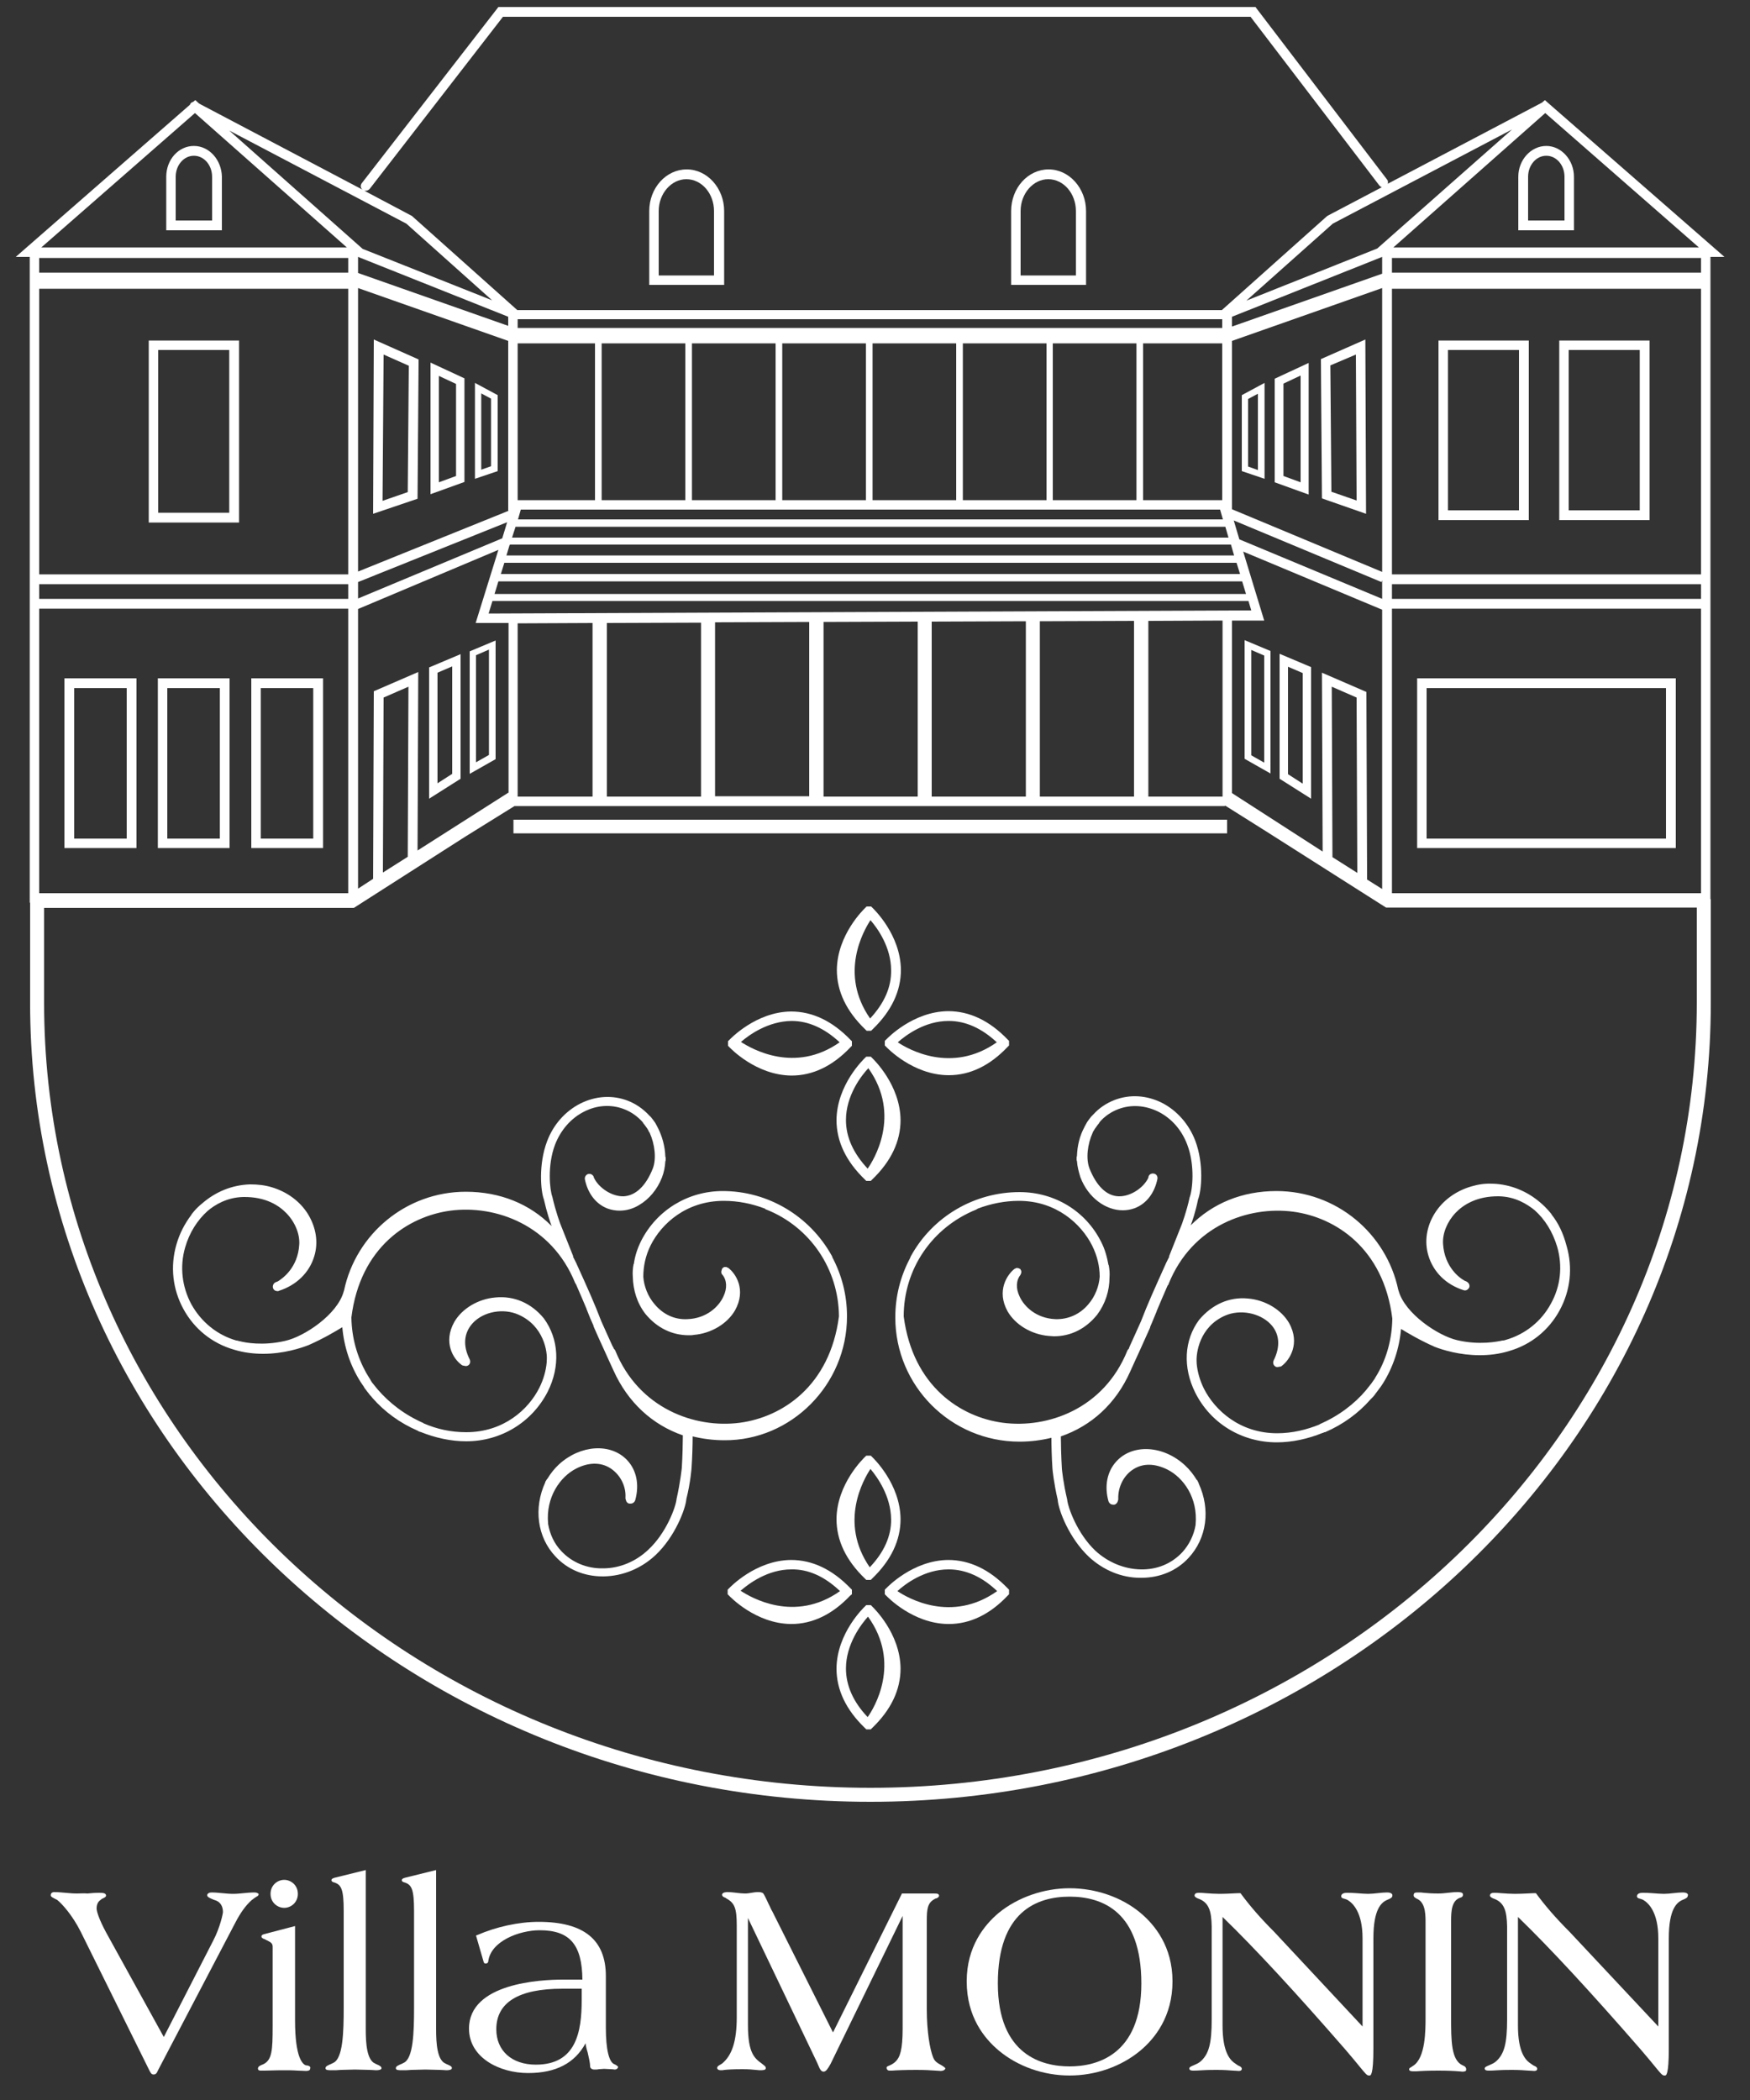 <svg xmlns="http://www.w3.org/2000/svg" xmlns:xlink="http://www.w3.org/1999/xlink" id="Calque_1" x="0px" y="0px" viewBox="0 0 500 600" style="enable-background:new 0 0 500 600;" xml:space="preserve"><rect x="0" y="0" width="500" height="600" fill="#333333" stroke="none"/><style type="text/css">	.st0{fill:#FFFFFF;}</style><g>	<path class="st0" d="M68.3,149.3v-52H42.5v52H68.3z M45.2,100h20.3v46.5H45.2V100z"></path>	<path class="st0" d="M18.4,242.3H39v-48.5H18.4V242.3z M21.2,196.6h15v43h-15V196.6z"></path>	<path class="st0" d="M45.1,242.3h20.5v-48.5H45.1V242.3z M47.8,196.6h15v43h-15V196.6z"></path>	<path class="st0" d="M71.8,242.3h20.5v-48.5H71.8V242.3z M74.5,196.6h15v43h-15V196.6z"></path>	<path class="st0" d="M206.9,60.3c0-6.5-4.8-11.9-10.7-11.9s-10.7,5.3-10.7,11.9v21.1h21.4V60.3z M204.1,78.7h-15.9V60.3  c0-5,3.6-9.1,7.9-9.1c4.4,0,7.9,4.1,7.9,9.1V78.7z"></path>	<path class="st0" d="M310.3,60.3c0-6.5-4.8-11.9-10.7-11.9c-5.9,0-10.7,5.3-10.7,11.9v21.1h21.4V60.3z M307.5,78.7h-15.9V60.3  c0-5,3.6-9.1,7.9-9.1c4.4,0,7.9,4.1,7.9,9.1V78.7z"></path>	<path class="st0" d="M55.4,41.7c-4.4,0-7.9,3.9-7.9,8.8v15.3h15.9V50.5C63.3,45.7,59.8,41.7,55.4,41.7z M60.6,63H50.2V50.5  c0-3.3,2.3-6,5.2-6c2.9,0,5.2,2.7,5.2,6V63z"></path>	<path class="st0" d="M488.7,73.4h4l-50.4-44c0,0,0,0,0,0l-0.9-0.8l-0.8,0.7l-44.1,23.2c0.1-0.4,0.1-0.9-0.2-1.2L358.7,2H142.4  l-39,50.3c-0.5,0.6-0.4,1.5,0.2,1.9L56.9,29.6l-1.1-1l-0.6,0.5c-0.4,0.1-0.7,0.3-0.9,0.7c0,0,0,0.1,0,0.1L4.5,73.4h4v184.5h0.1  v28.6c0,125.9,107.7,228.3,240.1,228.3c132.4,0,240.1-102.4,240.1-228.3v-29.6h-0.1V73.4z M139.6,175.3l1.1-3.6h216l0.8,2.7  L139.6,175.3z M145.2,226.5L119.3,243l0.2-51l-12.7,5.5l-0.2,53.6l-4.3,2.8V174l40.1-16.9l-6.5,20.9l9.4,0V226.5z M11.2,166.9h88.3  v4.2H11.2V166.9z M99.5,82.5v81.6H11.2V82.5H99.5z M11.2,173.9h88.3v81.3H11.2V173.9z M109.4,249.3l0.2-50l7.1-3.1l-0.2,48.6  L109.4,249.3z M102.3,82.3l42.9,15.1v48.5h0.2l-43.1,17.4V82.3z M144.1,160.8h209.2l1,3.2H143.1L144.1,160.8z M142.4,166.1h212.5  l1.1,3.6H141.3L142.4,166.1z M147.3,150.5h202.8l0.9,3.1H146.3L147.3,150.5z M394.9,163.4L352,145.5V97.4l42.9-15.1V163.4z   M349.2,142.9h-22.6V98.1h22.6V142.9z M147.9,98.1H170v44.8h-22.1V98.1z M171.9,98.1h23.9v44.8h-23.9V98.1z M197.7,98.1h23.9v44.8  h-23.9V98.1z M223.5,98.1h23.9v44.8h-23.9V98.1z M249.3,98.1h23.9v44.8h-23.9V98.1z M275.1,98.1h23.9v44.8h-23.9V98.1z M300.8,98.1  h23.9v44.8h-23.9V98.1z M148.8,145.6h199.8l0.8,2.8H148L148.8,145.6z M352.5,148.7l42.2,17.6l0.2-0.5v5.3l-40.8-17L352.5,148.7z   M397.7,255.2v-81.3H486v81.3H397.7z M486,171.1h-88.3v-4.2H486V171.1z M145.8,155.6h205.9l0.9,3.1H144.7l0.9-3L145.8,155.6  L145.8,155.6z M352,177.3l9.2,0l-6-19.7l39.7,16.6v79.8l-4.3-2.7l-0.2-53.6l-12.7-5.5l0.2,51.1L352,226.6V177.3z M380.5,196.2  l7.1,3.1l0.2,50.1l-7.1-4.5L380.5,196.2z M486,164.1h-88.3V82.5H486V164.1z M486,77.9h-88.3v-4.2H486V77.9z M349.2,91.2v2.5H147.9  v-2.5H349.2z M102.3,166.3L102.3,166.3l42.6-17.1l-1.4,4.6L102.3,171V166.3z M99.5,77.9H11.2v-4.2h88.3V77.9z M147.9,178.1  l21.4-0.1v49.6h-21.4V178.1z M173.4,178l26.9-0.1v49.7h-26.9V178z M204.3,177.8l26.9-0.1v49.8h-26.9V177.8z M235.3,177.7l26.9-0.1  v50h-26.9V177.7z M266.2,177.6l26.9-0.1v50.1h-26.9V177.6z M297.1,177.5l26.9-0.1v50.2h-26.9V177.5z M328.1,177.4l21.2-0.1v50.3  h-21.2V177.4z M394.9,78.2L352,93.3v-2.8l42.9-17.1h0V78.2z M398.1,70.7l43.4-38.4l43.9,38.4H398.1z M393.5,71l-37.4,14.9l24.7-22  L432,37L393.5,71z M104.5,54.5c0.4,0,0.8-0.2,1.1-0.5l38.1-49.2h213.6l36.8,48.2c0.2,0.2,0.4,0.4,0.7,0.5l-15.4,8.1  c-0.1,0.1-0.2,0.1-0.3,0.2l0,0l-30,26.8H147.8l-30-26.8l0,0c-0.1-0.1-0.2-0.2-0.3-0.2l-13.4-7.1C104.2,54.5,104.4,54.5,104.5,54.5z   M116.1,63.9l24.5,21.9l-37-14.7L65.5,37.3L116.1,63.9z M55.7,32.3l43.4,38.4H11.8L55.7,32.3z M102.3,73.4l42.9,17.1v2.6L102.3,78  L102.3,73.4L102.3,73.4z M248.7,510.8c-130.2,0-236.1-100.6-236.1-224.3v-27.1h88.4l0,0l0.1,0h0v0L133,239l14-8.7h202.7  c0.2,0,0.3,0,0.4-0.1l11.6,7.3l34.3,21.8v0h0l0.1,0l0,0h88.7v27.1C484.8,410.2,378.9,510.8,248.7,510.8z"></path>	<path class="st0" d="M436.8,148.6V97.3H411v51.3H436.8z M413.7,100H434v45.8h-20.3V100z"></path>	<path class="st0" d="M471.3,97.3h-25.8v51.3h25.8V97.3z M468.5,145.8h-20.3V100h20.3V145.8z"></path>	<path class="st0" d="M404.9,242.3h73.9v-48.5h-73.9V242.3z M407.6,196.6H476v43h-68.4V196.6z"></path>	<path class="st0" d="M433.8,50.5v15.3h15.9V50.5c0-4.8-3.6-8.8-7.9-8.8C437.4,41.7,433.8,45.7,433.8,50.5z M436.6,50.5  c0-3.3,2.3-6,5.2-6c2.9,0,5.2,2.7,5.2,6V63h-10.4V50.5z"></path>	<path class="st0" d="M106.6,146.8l12.7-4.3l0.3-39.8L106.8,97L106.6,146.8z M109.6,101.3l7.2,3.2l-0.3,36.1l-7.2,2.5L109.6,101.3z"></path>	<path class="st0" d="M123,141.2l9.7-3.5v-29.6l-9.7-4.5V141.2z M125.4,107.4l4.9,2.3V136l-4.9,1.8V107.4z"></path>	<path class="st0" d="M122.6,228.2l9-5.7v-35.6l-9,3.8V228.2z M125,192.2l4.2-1.8v30.7l-4.2,2.7V192.2z"></path>	<path class="st0" d="M134.2,221.1l7.4-4.2v-33.9l-7.4,3.1V221.1z M136,187.2l3.7-1.6v30.1l-3.7,2.1V187.2z"></path>	<path class="st0" d="M365.6,222.5l9,5.7v-37.6l-9-3.8V222.5z M368,190.5l4.2,1.8v31.6l-4.2-2.7V190.5z"></path>	<path class="st0" d="M355.6,216.8l7.4,4.2v-35l-7.4-3.1V216.8z M357.5,185.7l3.7,1.6v30.6l-3.7-2.1V185.7z"></path>	<path class="st0" d="M135.7,136.8l6.5-2.2v-21.7l-6.5-3.5V136.8z M137.5,112.4l2.8,1.5v19.3l-2.8,1V112.4z"></path>	<path class="st0" d="M390.3,146.8L390.1,97l-12.7,5.6l0.3,39.8L390.3,146.8z M387.4,101.3l0.2,41.7l-7.2-2.5l-0.3-36.1L387.4,101.3  z"></path>	<path class="st0" d="M373.9,103.7l-9.7,4.5v29.6l9.7,3.5V103.7z M371.6,137.8l-4.9-1.8v-26.4l4.9-2.3V137.8z"></path>	<path class="st0" d="M361.3,136.8v-27.4l-6.5,3.5v21.7L361.3,136.8z M356.6,114l2.8-1.5v21.8l-2.8-1V114z"></path>	<polygon class="st0" points="350.6,236.9 350.6,235.3 350.6,234.2 146.7,234.2 146.7,235.3 146.7,236.9 146.7,238.1 350.6,238.1    "></polygon>	<path class="st0" d="M72.7,540.7c-1,0-2.1,0.1-3.1,0.2c-1,0.1-2,0.2-3,0.2c-1,0-2-0.1-3.1-0.2c-1-0.1-2.1-0.2-3.1-0.2  c-0.6,0-1.2,0.3-1.2,0.8c0,0.5,0.7,0.8,1.9,1.3l0.6,0.2c1.3,0.5,2,1.7,2,3.3c0,0.4-0.8,4.4-2.8,8.2L46.8,582l-16.5-29.9  c-2.1-3.9-2.7-6.1-2.7-6.8c0-1.5,0.6-2.1,1.3-2.6c0.2-0.2,0.5-0.3,0.7-0.4c0.4-0.2,0.7-0.4,0.7-0.7c0-0.8-1.1-0.8-2.1-0.8  c-1.1,0-2.2,0.1-3.2,0.2C24,540.9,23,541,22,541c-1.1,0-2.2-0.1-3.3-0.2c-1.1-0.1-2.1-0.2-3.2-0.2c-0.6,0-1,0.3-1,0.9  c0,0.4,0.4,0.6,1,0.9c0.2,0.1,0.5,0.3,0.8,0.4c1.4,1.1,4.4,4.4,6.8,9.2l19.6,39.6c0.3,0.5,0.5,1.1,1.1,1.1h0.2  c0.6,0,0.9-0.6,1.1-1.1l22.1-42.2c1.5-2.9,3-5,4.7-6.5c0.6-0.5,1.1-0.8,1.4-1c0.4-0.2,0.6-0.4,0.6-0.7  C73.9,541,73.4,540.7,72.7,540.7z"></path>	<path class="st0" d="M85.1,541.1c0-2.5-2-4-3.9-4s-3.9,1.5-3.9,4c0,2.5,2,4,3.9,4S85.1,543.6,85.1,541.1z"></path>	<path class="st0" d="M87.6,590.1l-0.2,0c-0.9-0.3-3.1-2.1-3.1-12.8v-27l-8.8,2.3c-0.3,0.1-0.8,0.2-0.8,0.7c0,0.4,0.4,0.5,0.7,0.7  l0.1,0c0.3,0.1,0.5,0.3,0.8,0.4c1,0.5,1.6,0.8,1.6,1.8V579c0,6.9-0.2,9.6-2.7,10.8c-0.8,0.3-1.5,0.6-1.5,1.2c0,0.6,0.5,0.6,0.9,0.6  c0.3,0,0.6,0,1.1,0c1.1,0,2.6-0.1,5.3-0.1c1.3,0,2.7,0,4,0.1c1,0,1.9,0.1,2.4,0.1c0.5,0,1.2-0.1,1.2-0.6  C88.9,590.4,88.2,590.2,87.6,590.1z"></path>	<path class="st0" d="M107.4,589.7l-0.2-0.1c-2.4-1-2.7-5.8-2.7-9.8v-45.5l-8.9,2.2c-0.8,0.2-0.9,0.5-0.9,0.7c0,0.4,0.5,0.6,1,0.7  c1.8,0.7,2.5,1.9,2.5,8.1v27.6c0,7-0.2,14.6-3,15.8c-0.2,0.1-0.4,0.2-0.6,0.3c-1,0.4-1.6,0.7-1.6,1.2c0,0.6,0.7,0.6,2,0.6  c0.6,0,1.4,0,2.4-0.1c1.3,0,2.8-0.1,4-0.1c1.4,0,2.9,0.1,4.2,0.1c0.8,0,1.5,0.1,1.8,0.1c0.7,0,1.6-0.1,1.6-0.6  C109,590.4,108.3,590.1,107.4,589.7z"></path>	<path class="st0" d="M127.5,589.7l-0.2-0.1c-2.4-1-2.7-5.8-2.7-9.8v-45.5l-8.9,2.2c-0.8,0.2-0.9,0.5-0.9,0.7c0,0.4,0.5,0.6,1,0.7  c1.8,0.7,2.5,1.9,2.5,8.1v27.6c0,7-0.2,14.6-3,15.8c-0.2,0.1-0.4,0.2-0.6,0.3c-1,0.4-1.6,0.7-1.6,1.2c0,0.6,0.7,0.6,2,0.6  c0.6,0,1.4,0,2.4-0.1c1.3,0,2.8-0.1,4-0.1c1.4,0,2.9,0.1,4.2,0.1c0.8,0,1.5,0.1,1.8,0.1c0.7,0,1.6-0.1,1.6-0.6  C129.2,590.4,128.4,590.1,127.5,589.7z"></path>	<path class="st0" d="M175.6,589.8c-1.6-0.5-2.5-4.3-2.5-10.4v-14.8c0-10.4-6.3-15.5-19.2-15.5c-5.7,0-12.1,1.4-17.6,3.8L136,553  l2.2,7.6c0.1,0.4,0.4,0.4,0.6,0.4c0.6,0,0.7-0.5,0.7-0.6c0.7-5.8,8.9-8.9,14.7-8.9c8.6,0,12.1,4.1,12.2,14.1h-5.6  c-6.3,0-26.8,1-26.8,14c0,8.3,8.7,12.7,16.9,12.7c7.9,0,13.3-2.8,16.4-8.5c0.1,0.8,0.3,1.7,0.6,2.6c0.3,1.4,0.7,2.9,0.7,4  c0,0.4,0.4,0.9,1.2,0.9c0.4,0,0.9,0,1.3-0.1c0.5,0,1-0.1,1.5-0.1c0.5,0,1.5,0.1,2.1,0.1c0.4,0,0.8,0.1,0.9,0.1c0.6,0,1-0.4,1-0.8  C176.4,590.3,176.1,590,175.6,589.8z M166.2,568.3v3.1c0,9.2-1.6,18.5-13.1,18.5c-6.9,0-11.3-4-11.3-10.1c0-7.7,6.4-11.6,18.9-11.6  H166.2z"></path>	<path class="st0" d="M268.7,589.9c-0.7-0.4-1.6-0.8-2.1-2.1c-0.9-2.2-1.8-7.3-1.8-13.7v-25.3c0-3.4,0.2-5.1,2.2-6.2  c0.2-0.1,0.3-0.2,0.5-0.2c0.3-0.1,0.7-0.3,0.8-0.7c0-0.7-0.6-0.7-1.6-0.7h-9l-19.7,39.7l-17.4-34.7c-0.2-0.2-0.5-1.1-1-2  c-1-2.2-1.4-2.9-1.6-3.1c-0.5-0.3-1-0.3-1.5-0.3c-0.6,0-1.2,0.1-1.8,0.2c-0.6,0.1-1.2,0.2-1.8,0.2c-0.8,0-1.7-0.1-2.5-0.2  c-0.8-0.1-1.7-0.2-2.6-0.2c-0.1,0-1.4,0-1.5,0.7c0,0.5,0.4,0.7,0.9,0.9c0.1,0,0.2,0.1,0.3,0.2c2.4,1.3,3,2.8,3,7.8v26.1  c0,6.8-1.3,10.9-4.2,13.3c-0.2,0.1-0.3,0.2-0.5,0.3c-0.6,0.3-0.9,0.6-0.9,0.9c0,0.3,0.2,0.7,1.1,0.7c0.2,0,0.6,0,1-0.1  c0.9-0.1,2.5-0.2,5.1-0.2c1.8,0,3,0.1,3.8,0.2c0.4,0,0.8,0.1,1.1,0.1c0.9,0,1.8,0,1.8-0.6c0-0.5-0.4-0.7-1-1.2  c-2.2-1.6-4.1-3-4.1-11.1v-30.6l19.8,41.4c0.1,0.2,0.2,0.5,0.3,0.7c0.4,1,0.8,1.8,1.5,1.8c0.7,0,1.2-0.8,2-2.2l20.6-42.3v32.1  c0,6.3-0.8,8.3-2,9.5c-0.6,0.6-1.4,1-1.9,1.2c-0.5,0.2-0.7,0.3-0.7,0.6c0,0.4,0.3,0.8,0.8,0.8c0.1,0,0.4,0,0.8,0  c1.2-0.1,3.8-0.2,6.9-0.2c2.4,0,4.2,0.1,5.5,0.2c0.6,0,1.1,0.1,1.5,0.1c0.6,0,1.3-0.3,1.3-0.8C269.6,590.4,269.2,590.2,268.7,589.9  z"></path>	<path class="st0" d="M325.8,546.5c-5.4-4.5-12.8-7-20.2-7s-14.8,2.6-20.2,7c-4.2,3.5-9.2,9.7-9.2,19.6c0,10.1,5,16.3,9.2,19.8  c5.4,4.5,12.7,7.1,20.2,7.1c7.5,0,14.8-2.6,20.2-7.1c4.2-3.5,9.2-9.8,9.2-19.8C335,556.2,330,550,325.8,546.5z M305.6,590.4  c-7.7,0-20.5-3.1-20.5-23.7c0-20.5,11.1-24.8,20.5-24.8s20.5,4.3,20.5,24.8C326.1,587.3,313.2,590.4,305.6,590.4z"></path>	<path class="st0" d="M396.3,540.7c-0.8,0-1.8,0.1-2.7,0.2c-0.9,0.1-1.9,0.2-2.7,0.2c-0.8,0-2.1-0.1-3.4-0.2  c-1.1-0.1-2.1-0.1-2.7-0.1c-1.2,0-1.6,0.5-1.6,1c0,0.4,0.4,0.6,0.9,0.7c0.3,0.1,0.7,0.2,1,0.4c1.3,0.8,4.2,3.3,4.2,10.9V579  L364,551.9c-4-4-7-7.5-9.5-10.9l-0.1-0.1l-0.2,0c-1,0-3.5,0.2-5.8,0.2c-1.1,0-2.7-0.1-4-0.2c-0.8-0.1-1.5-0.1-1.8-0.1  c-0.4,0-1.3,0-1.3,0.8c0,0.4,0.7,0.7,0.9,0.8c3.3,1.1,3.9,3.7,4,8V577c0,6.8-0.8,9.9-3.2,12c-0.6,0.5-1.3,0.8-2,1.1  c-0.7,0.3-1.2,0.5-1.2,0.9c0,0.6,0.8,0.6,1.1,0.6c0.4,0,1.4,0,2.6-0.1c1.6-0.1,3.3-0.1,4.2-0.1c1.8,0,3.4,0.1,4.6,0.2  c0.7,0,1.3,0.1,1.6,0.1c0.7,0,0.9-0.3,0.9-0.6c0-0.4-0.3-0.6-0.7-0.8c-0.3-0.1-0.6-0.3-1-0.6c-1.6-1-3.8-3.2-3.8-11v-31  c9.3,9,21.1,21.8,35.1,37.9c1.9,2.2,3.2,3.8,4.1,4.9c1.5,1.8,2,2.5,2.6,2.5h0.2c0.3,0,1.1,0,1.1-7.7v-31.5c0-8.4,2.3-10.3,4-11  c1-0.4,1.4-0.7,1.4-1.1C397.9,541.4,397.8,540.7,396.3,540.7z"></path>	<path class="st0" d="M417.9,590.1c-3.3-1.5-3.3-7-3.3-13.9v-27.4c0-2.9,0.2-5.8,2.6-6.6c0.5-0.1,0.8-0.4,0.8-0.9  c0-0.7-1.1-0.7-1.6-0.7c-0.9,0-1.8,0.1-2.7,0.2c-0.9,0.1-1.8,0.2-2.7,0.2c-1.8,0-3.2-0.1-4.2-0.2c-0.6-0.1-1-0.1-1.4-0.1  c-1,0-1.5,0-1.5,0.8c0,0.5,0.3,0.6,0.6,0.8l0.1,0.1c2.4,0.9,2.7,3.7,2.7,6.6v27.4c0,3.7,0,11.5-3.5,13.8c-0.2,0.1-0.4,0.3-0.6,0.4  c-0.4,0.2-0.6,0.4-0.6,0.6c0,0.6,0.8,0.6,1.2,0.6c0.2,0,0.5,0,1,0c1.2-0.1,3.1-0.2,6.2-0.2c2.6,0,4.6,0.1,5.7,0.2  c0.5,0,0.9,0.1,1.1,0.1c0.8,0,1.1-0.2,1.1-0.5C419,590.6,418.4,590.3,417.9,590.1z"></path>	<path class="st0" d="M480.8,540.7c-0.8,0-1.8,0.1-2.7,0.2c-0.9,0.1-1.9,0.2-2.7,0.2c-0.8,0-2.1-0.1-3.4-0.2  c-1.1-0.1-2.1-0.1-2.7-0.1c-1.2,0-1.6,0.5-1.6,1c0,0.4,0.4,0.6,0.9,0.7c0.3,0.1,0.7,0.2,1,0.4c1.3,0.8,4.2,3.3,4.2,10.9V579  l-25.4-27.1c-4-4-7-7.5-9.5-10.9l-0.1-0.1l-0.2,0c-1,0-3.5,0.2-5.8,0.2c-1.1,0-2.7-0.1-4-0.2c-0.8-0.1-1.5-0.1-1.8-0.1  c-0.4,0-1.3,0-1.3,0.8c0,0.4,0.7,0.7,0.9,0.8c3.3,1.1,3.9,3.7,4,8V577c0,6.8-0.8,9.9-3.2,12c-0.6,0.5-1.3,0.8-2,1.1  c-0.7,0.3-1.2,0.5-1.2,0.9c0,0.6,0.8,0.6,1.1,0.6c0.4,0,1.4,0,2.6-0.1c1.6-0.1,3.3-0.1,4.2-0.1c1.8,0,3.4,0.1,4.6,0.2  c0.7,0,1.3,0.1,1.6,0.1c0.7,0,0.9-0.3,0.9-0.6c0-0.4-0.3-0.6-0.7-0.8c-0.3-0.1-0.6-0.3-1-0.6c-1.6-1-3.8-3.2-3.8-11v-31  c9.3,9,21.1,21.8,35.1,37.9c1.9,2.2,3.2,3.8,4.1,4.9c1.5,1.8,2,2.5,2.6,2.5h0.2c0.3,0,1.1,0,1.1-7.7v-31.5c0-8.4,2.3-10.3,4-11  c1-0.4,1.4-0.7,1.4-1.1C482.4,541.4,482.3,540.7,480.8,540.7z"></path>	<path class="st0" d="M242,376.1c0-6.1-1.5-11.8-4.2-16.9c0-0.2-0.1-0.3-0.2-0.5c-6.3-11.3-18.2-18.4-31.1-18.4  c-9.9,0-18.8,5.4-23.3,14.2c-1.1,2.2-1.8,4.4-2.1,6.6c0,0.1-0.1,0.1-0.1,0.2c-0.2,1.1-0.3,2.3-0.2,3.5c0.1,3.8,1.2,7.5,3.6,10.6  c3.3,4,7.6,6.1,12.4,6.1c0.5,0,1,0,1.4-0.1c5-0.4,9.6-3.2,11.8-7c3.3-5.9,0.2-10.6-2-12.2c0,0-0.1,0-0.1,0  c-0.1-0.1-0.2-0.1-0.2-0.1c-0.1,0-0.1-0.1-0.2-0.1c-0.1,0-0.2,0-0.3,0c-0.1,0-0.2,0-0.2,0c-0.1,0-0.2,0-0.2,0.1  c-0.1,0-0.1,0.1-0.2,0.1c0,0-0.1,0-0.1,0.1c0,0-0.1,0.1-0.1,0.1c0,0-0.1,0.1-0.1,0.1c0,0,0,0.1,0,0.1c-0.1,0.1-0.1,0.2-0.1,0.3  c0,0.1,0,0.1-0.1,0.2c0,0.1,0,0.2,0,0.3c0,0.1,0,0.1,0,0.2c0,0.1,0,0.2,0.1,0.3c0,0.1,0.1,0.1,0.1,0.2c0,0,0,0.1,0.1,0.1  c1.3,1.6,1.4,3.9,0.3,6.2c-1.3,2.9-4.8,6.3-10.3,6.5c-3.7,0.2-7-1.4-9.4-4.3c-1.9-2.2-3-5.1-3.2-7.8c0-2.9,0.6-6,2.1-9  c3.1-6.2,10.2-12.7,20.9-12.7c4.1,0,8,0.8,11.7,2.2c0.1,0.1,0.3,0.3,0.5,0.3c12.5,5,20.6,17,20.7,30.5c-2.6,20-16.3,28.8-28.3,30.4  c-12.9,1.7-28.9-4.1-35.6-20.6c-0.1-0.2-0.2-0.4-0.4-0.5c-0.1-0.3-0.2-0.5-0.4-0.8c-1.2-2.7-2.2-4.8-3.2-7.1c-2-5.2-3.7-9-7.2-16.7  c-0.3-0.6-0.6-1.2-0.9-1.8l0.1,0l-3.7-9.3c0,0-1.3-3.4-2.3-7.8c-0.7-1.8-1.5-8.9,0.8-14.9c1.6-4.1,4.5-7.5,8.3-9.4  c3.7-1.9,7.8-2.1,11.4-0.7c2.1,0.8,3.9,2.1,5.4,3.8c0,0,0,0,0,0.1c0.4,0.5,0.8,1,1.2,1.6c0.1,0.2,0.2,0.3,0.3,0.5  c0.1,0.2,0.2,0.5,0.4,0.7c1.5,3.3,2,7.5,0.9,10.3c-2,5-4.9,7.7-8.3,7.9c-3.5,0.1-7.1-2.5-8.4-5.1c0-0.1-0.1-0.1-0.1-0.1  c0,0,0-0.1,0-0.1c-0.1-0.7-0.8-1.2-1.5-1.1c-0.7,0.1-1.2,0.8-1.1,1.5c0.8,4,3.1,7.1,6.5,8.4c1.1,0.4,2.3,0.6,3.4,0.6  c1.9,0,3.8-0.5,5.6-1.6c2.9-1.7,5.2-4.5,6.5-7.8c0.6-1.5,0.9-3.1,1-4.7c0-0.1,0-0.1,0.1-0.2c0-0.1,0-0.2,0-0.4c0-0.1,0-0.3,0-0.4  c0-0.1,0-0.2-0.1-0.3c-0.1-3-0.9-5.8-2.1-8.2c-0.1-0.1-0.1-0.2-0.2-0.4c-0.2-0.4-0.4-0.7-0.6-1.1c-0.4-0.6-0.8-1.1-1.2-1.6  c-0.1-0.1-0.2-0.2-0.3-0.3c-0.1-0.1-0.1-0.1-0.2-0.2c0,0-0.1,0-0.1-0.1c-1.7-1.8-3.7-3.2-6-4.1c-4.4-1.7-9.2-1.4-13.6,0.8  c-4.3,2.2-7.7,6-9.5,10.8c-2.5,6.6-1.8,14.3-0.9,16.6c0.8,3.6,1.8,6.5,2.2,7.6c-6.2-6.3-14.7-9.8-24.5-9.8  c-17.1,0-31.4,12.1-34.8,28.2c0,0.1-0.1,0.2-0.1,0.3c-1.8,6.6-11.3,12.9-16.7,14.1c-6.4,1.5-11.5,0.5-13,0.1c0,0,0,0-0.1,0  c-0.3-0.1-0.6-0.2-0.9-0.2c-5.5-1.6-10-5.3-12.8-10.3c-2.7-5-3.4-10.8-1.8-16.3c1.2-4.2,3.5-7.8,6.4-10.4c2.1-1.8,5.6-3.9,10.2-4  c6.5-0.1,10.3,2.5,12.4,4.7c2.4,2.5,3.8,5.9,3.6,8.9c-0.4,6.7-4.9,9.7-5.8,10.3c-0.1,0.1-0.2,0.1-0.3,0.2c-0.2,0.1-0.3,0.1-0.5,0.2  c-0.7,0.2-1.1,1-0.9,1.7c0.2,0.6,0.7,0.9,1.3,0.9c0.1,0,0.3,0,0.4-0.1c5-1.6,8.7-5.2,10.1-9.9c1.2-4,0.5-8.2-1.8-12  c-2.3-3.7-6-6.4-10.4-7.7c-2-0.6-4-0.8-6-0.8c-0.1,0-0.2,0-0.3,0c-5.2,0.2-9.8,2.2-13.5,5.4c-2,1.6-3,3.1-3.1,3.2  c0,0.1,0,0.1-0.1,0.2c-1.8,2.4-3.3,5.2-4.2,8.4c-1.8,6.2-1.1,12.7,2,18.4c3.1,5.7,8.2,9.8,14.4,11.6c2.9,0.9,5.8,1.2,8.4,1.2  c5.8,0,10.7-1.6,13-2.5c4.3-1.9,7.8-4,9.6-5.1c0.5,5.7,2.3,11,5.2,15.6c0.2,0.3,0.4,0.6,0.6,0.9c0.2,0.3,0.4,0.5,0.5,0.8  c0.3,0.4,0.6,0.8,0.9,1.2c0.3,0.3,0.5,0.7,0.8,1c0.2,0.2,0.4,0.4,0.6,0.7c3.5,4,7.9,7.2,13,9.4c0,0,0.1,0,0.1,0.1  c0.2,0.1,0.3,0.1,0.5,0.2c0,0,0.1,0,0.1,0c4.2,1.7,8.7,2.7,13.1,2.7c9.9,0,18.8-5.4,23.3-14.2c3.6-7.2,3.2-15-1.1-20.9  c-3.6-4.4-8.5-6.5-13.8-6c-5,0.4-9.6,3.2-11.8,7c-3.3,5.9-0.2,10.6,2,12.2c0.2,0.2,0.5,0.3,0.8,0.3c0.1,0,0.2,0.1,0.4,0.1  c0.2,0,0.4,0,0.6-0.1c0.7-0.3,0.9-1.1,0.6-1.8c-2-3.9-1.7-7.6,0.9-10.4c3.1-3.3,8.7-4.3,13-2.4c7.3,3.2,8.4,10.7,8.1,13.3  c0,0.1,0,0.2,0,0.3c-0.2,2.4-0.9,4.9-2.1,7.3c-3.1,6.2-10.2,12.7-20.9,12.7c-4.4,0-8.4-0.9-12.1-2.5c0,0-0.1,0-0.1-0.1  c-0.7-0.3-1.3-0.6-1.9-0.9c-5.2-2.6-9.4-6.3-12.4-10.2c-0.1-0.2-0.3-0.3-0.4-0.5c-0.2-0.3-0.4-0.6-0.6-1c-0.2-0.3-0.3-0.5-0.5-0.8  c-0.2-0.3-0.4-0.7-0.6-1c0,0,0,0,0,0c-2.6-4.7-4.1-10-4.2-15.7c0,0,0-0.1,0-0.1c2.5-20.1,16.3-28.9,28.3-30.5  c12.9-1.7,28.9,4.1,35.6,20.6c0.1,0.2,0.2,0.3,0.3,0.5c1.2,2.7,2.1,4.9,3,7c0,0.1,0,0.2,0.1,0.3c0.6,1.6,1.2,3,1.8,4.3  c0,0.1,0.1,0.2,0.1,0.3c0,0,0,0,0,0.1c1,2.3,1.9,4.3,3.1,6.9c0.7,1.6,1.6,3.5,2.6,5.7c4.1,9.1,11.1,15.5,19.8,18.5  c0,1.8-0.1,6.2-0.3,9.3c0,0-0.4,4-1.5,8.9c-0.2,2.2-2.9,9.7-8.1,14.5c-3.6,3.4-8.2,5.3-12.9,5.3c-4.6,0.1-8.9-1.7-11.9-4.9  c-2.1-2.2-3.3-4.9-3.8-7.8c0,0,0,0,0-0.1c-0.7-7.6,3.5-13.4,8-15.7c3.5-1.8,7-1.9,9.8-0.1c2.8,1.8,4.5,5.1,4.3,8.4  c0,0.2,0,0.4,0.1,0.6c0.1,0.5,0.4,1,1,1.1c0.1,0,0.2,0,0.4,0c0.6,0,1.1-0.4,1.3-1c1.2-4.4,0.4-8.5-2.3-11.4  c-4.7-5-13.4-4.4-19.5,1.2c-1.3,1.2-2.4,2.6-3.3,4.1c-0.1,0.1-0.1,0.1-0.2,0.2c-0.1,0.2-0.2,0.4-0.3,0.5c0,0.1-0.1,0.1-0.1,0.2  c0,0,0,0.1,0,0.1c-3.4,7.4-2.3,15.7,2.9,21.2c3.4,3.7,8.2,5.7,13.5,5.7c0.1,0,0.2,0,0.3,0c5.4-0.1,10.6-2.2,14.7-6  c5.7-5.3,8.7-13.4,8.9-16.1c1.2-4.8,1.5-8.9,1.5-9.1c0.2-2.9,0.3-6.6,0.3-8.8c2.9,0.7,5.9,1.1,9.1,1.1  C226,411.6,242,395.7,242,376.1z"></path>	<path class="st0" d="M443.3,347c0-0.1,0-0.1-0.1-0.2c-0.1-0.1-1.2-1.6-3.1-3.2c-3.7-3.2-8.4-5.2-13.5-5.4c-0.1,0-0.2,0-0.3,0  c-2-0.1-4,0.2-6,0.8c-4.4,1.3-8.1,4-10.4,7.7c-2.3,3.7-3,8-1.8,12c1.4,4.7,5,8.3,10,9.9c0.1,0,0.3,0.1,0.4,0.1  c0.6,0,1.1-0.4,1.3-0.9c0.2-0.7-0.2-1.4-0.9-1.7c-0.2-0.1-0.3-0.1-0.5-0.2c-0.1-0.1-0.2-0.2-0.3-0.2c-0.9-0.5-5.4-3.6-5.8-10.3  c-0.2-3,1.2-6.4,3.6-8.9c2.1-2.2,6-4.8,12.4-4.7c4.6,0.1,8,2.2,10.2,4c2.9,2.6,5.1,6.1,6.4,10.4c1.6,5.5,1,11.3-1.8,16.3  c-2.7,5-7.3,8.7-12.8,10.3c-0.3,0.1-0.6,0.2-0.9,0.2c0,0,0,0-0.1,0c-1.4,0.3-6.6,1.4-13-0.1c-5.5-1.3-14.9-7.6-16.7-14.1  c0-0.1-0.1-0.2-0.1-0.3c-3.4-16.1-17.7-28.2-34.8-28.2c-9.8,0-18.2,3.5-24.5,9.8c0.4-1,1.4-3.9,2.1-7.4c1-2.5,1.7-10.2-0.8-16.8  c-1.8-4.7-5.2-8.6-9.5-10.8c-4.4-2.2-9.2-2.5-13.6-0.8c-2.3,0.9-4.4,2.3-6,4.1c0,0-0.1,0-0.1,0.1c-0.1,0.1-0.1,0.1-0.2,0.2  c-0.1,0.1-0.2,0.2-0.3,0.3c-0.4,0.5-0.8,1-1.2,1.6c-0.2,0.4-0.4,0.7-0.6,1.1c-0.1,0.1-0.1,0.2-0.2,0.4c-1.3,2.4-2,5.2-2.1,8.2  c0,0.1-0.1,0.2-0.1,0.3c0,0.1,0,0.3,0,0.4c0,0.1,0,0.2,0,0.4c0,0.1,0,0.2,0.1,0.3c0.1,1.6,0.5,3.1,1,4.7c2.2,5.8,7.2,9.4,12.1,9.4  c1.1,0,2.3-0.2,3.4-0.6c3.4-1.3,5.7-4.4,6.5-8.4c0.1-0.7-0.3-1.4-1.1-1.5c-0.7-0.1-1.4,0.3-1.5,1.1c0,0,0,0.1,0,0.1  c0,0.1-0.1,0.1-0.1,0.2c-1.3,2.6-4.9,5.2-8.4,5.1c-3.4-0.1-6.3-2.9-8.3-7.9c-1.1-2.8-0.6-7,0.9-10.3c0.1-0.2,0.2-0.5,0.4-0.7  c0.1-0.2,0.2-0.4,0.3-0.5c0.4-0.6,0.8-1.1,1.2-1.6c0,0,0,0,0-0.1c1.4-1.7,3.3-3,5.4-3.8c3.7-1.4,7.7-1.1,11.4,0.7  c3.8,1.9,6.7,5.2,8.3,9.4c2.3,6,1.5,13.1,0.7,15.1c-0.9,4.2-2.2,7.5-2.2,7.6l-3.7,9.3l0.1,0c-0.3,0.6-0.6,1.2-0.9,1.8  c-3.5,7.8-5.2,11.5-7.2,16.7c-1,2.3-2,4.4-3.2,7.1c-0.1,0.2-0.2,0.5-0.3,0.8c-0.2,0.1-0.3,0.3-0.4,0.5  c-6.7,16.6-22.7,22.3-35.6,20.6c-12-1.6-25.7-10.4-28.3-30.4c0-13.5,8.1-25.4,20.7-30.5c0.2-0.1,0.3-0.2,0.5-0.3  c3.7-1.4,7.7-2.2,11.7-2.2c10.7,0,17.8,6.6,20.9,12.7c1.5,3,2.2,6,2.2,9c-0.2,2.7-1.3,5.6-3.2,7.8c-2.4,2.9-5.8,4.4-9.4,4.3  c-5.5-0.2-9-3.6-10.3-6.5c-1.1-2.3-1-4.6,0.3-6.2c0,0,0-0.1,0-0.1c0.1-0.1,0.1-0.2,0.1-0.2c0-0.1,0.1-0.2,0.1-0.2  c0-0.1,0-0.2,0-0.2c0-0.1,0-0.2,0-0.3c0-0.1,0-0.2-0.1-0.2c0-0.1-0.1-0.2-0.1-0.2c0,0,0-0.1,0-0.1c0,0-0.1-0.1-0.1-0.1  c0,0-0.1-0.1-0.1-0.1c0,0-0.1,0-0.1,0c-0.1-0.1-0.2-0.1-0.2-0.1c-0.1,0-0.1-0.1-0.2-0.1c-0.1,0-0.2,0-0.2,0c-0.1,0-0.2,0-0.3,0  c-0.1,0-0.2,0-0.2,0.1c-0.1,0-0.2,0.1-0.2,0.1c0,0-0.1,0-0.1,0c-2.1,1.6-5.3,6.3-2,12.2c2.2,3.8,6.8,6.6,11.8,7  c0.5,0,1,0.1,1.4,0.1c4.8,0,9.1-2.1,12.4-6.2c2.3-3.1,3.5-6.8,3.5-10.6c0.1-1.2,0-2.3-0.2-3.4c0-0.1,0-0.1-0.1-0.2  c-0.4-2.2-1-4.5-2.1-6.6c-4.4-8.8-13.3-14.2-23.3-14.2c-12.9,0-24.9,7-31.1,18.4c-0.1,0.2-0.1,0.3-0.2,0.5  c-2.7,5.1-4.2,10.8-4.2,16.9c0,19.6,15.9,35.5,35.5,35.5c3.2,0,6.2-0.4,9.1-1.1c0,2.1,0.1,5.9,0.3,8.8c0,0.2,0.4,4.2,1.5,8.9  c0.2,2.9,3.2,10.9,8.9,16.3c4.1,3.8,9.3,6,14.7,6c0.1,0,0.2,0,0.3,0c5.3,0,10.1-2,13.5-5.7c5.2-5.6,6.3-13.8,2.9-21.2  c0,0,0-0.1,0-0.1c0-0.1-0.1-0.1-0.1-0.2c-0.1-0.2-0.2-0.4-0.3-0.6c0-0.1-0.1-0.1-0.2-0.2c-0.9-1.5-2-2.9-3.3-4.1  c-6.1-5.7-14.9-6.3-19.6-1.2c-2.7,2.9-3.5,7.1-2.3,11.4c0.2,0.6,0.7,1,1.3,1c0.1,0,0.2,0,0.4,0c0.5-0.1,0.9-0.6,1-1.1  c0.1-0.2,0.1-0.4,0.1-0.6c-0.1-3.4,1.6-6.7,4.3-8.4c2.8-1.8,6.2-1.7,9.8,0.1c4.5,2.3,8.7,8,8,15.7c0,0,0,0,0,0.1  c-0.5,2.9-1.8,5.6-3.8,7.8c-3,3.2-7.1,5-11.9,4.9c-4.7-0.1-9.3-2-12.9-5.3c-5.2-4.9-7.9-12.4-8.1-14.7c-1.1-4.6-1.5-8.6-1.5-8.7  c-0.2-3.2-0.3-7.5-0.3-9.3c8.7-3,15.7-9.3,19.8-18.5c1-2.2,1.8-4,2.6-5.7c1.1-2.5,2.1-4.6,3.1-6.9c0,0,0,0,0-0.1  c0-0.1,0.1-0.2,0.1-0.3c0.6-1.3,1.1-2.7,1.8-4.3c0-0.1,0-0.2,0.1-0.3c0.9-2.1,1.8-4.3,3-7c0.1-0.1,0.3-0.3,0.3-0.5  c6.7-16.6,22.7-22.3,35.6-20.6c12,1.6,25.8,10.4,28.3,30.5c0,0,0,0.1,0,0.1c-0.1,5.6-1.5,11-4.2,15.7c0,0,0,0,0,0  c-0.2,0.3-0.4,0.7-0.6,1c-0.2,0.3-0.3,0.6-0.5,0.8c-0.2,0.3-0.4,0.6-0.7,1c-0.1,0.2-0.3,0.3-0.4,0.5c-2.9,3.9-7.2,7.6-12.4,10.2  c-0.6,0.3-1.3,0.6-1.9,0.9c0,0-0.1,0-0.1,0.1c-3.7,1.5-7.8,2.5-12.1,2.5c-10.7,0-17.8-6.6-20.9-12.7c-1.2-2.4-1.9-4.9-2.1-7.3  c0-0.1,0-0.2,0-0.3c-0.2-2.6,0.8-10.1,8.1-13.3c4.3-1.9,9.9-0.8,13,2.4c2.6,2.7,2.9,6.4,0.9,10.4c-0.3,0.7-0.1,1.4,0.6,1.8  c0.2,0.1,0.4,0.1,0.6,0.1c0.1,0,0.2-0.1,0.4-0.1c0.3,0,0.6-0.1,0.8-0.3c2.1-1.6,5.3-6.3,2-12.2c-2.2-3.8-6.8-6.6-11.8-7  c-5.3-0.5-10.2,1.7-13.9,6.1c-4.3,5.8-4.7,13.6-1.1,20.8c4.4,8.8,13.3,14.2,23.3,14.2c4.4,0,8.9-1,13.1-2.7c0,0,0.1,0,0.1,0  c0.2-0.1,0.3-0.2,0.5-0.2c0,0,0,0,0.1,0c5.1-2.2,9.5-5.4,13-9.4c0.2-0.2,0.4-0.4,0.6-0.6c0.3-0.3,0.6-0.7,0.8-1  c0.3-0.4,0.6-0.8,0.9-1.2c0.2-0.3,0.4-0.5,0.6-0.8c0.2-0.3,0.4-0.6,0.6-0.9c2.9-4.6,4.7-10,5.2-15.6c1.8,1.1,5.3,3.2,9.6,5.1  c2.3,0.9,7.1,2.4,12.9,2.4c2.6,0,5.5-0.3,8.4-1.2c6.2-1.8,11.3-5.9,14.4-11.6c3.1-5.7,3.8-12.2,2-18.4  C446.6,352.2,445.2,349.4,443.3,347z"></path>	<path class="st0" d="M249.2,302.3l-0.4-0.4h-1.3l-0.4,0.4c-0.3,0.3-8,7.6-8.1,17.7c0,6.1,2.7,11.8,8.1,17l0.4,0.4h1.3l0.4-0.4  c5.4-5.2,8.1-10.9,8.1-17C257.2,309.9,249.5,302.6,249.2,302.3z M241.7,320c0-7,4.4-12.7,6.4-14.8c9.6,13.5,1.4,26.4-0.2,28.7  C243.8,329.5,241.7,324.9,241.7,320z"></path>	<path class="st0" d="M247.6,294.5h1.3l0.4-0.4c5.4-5.2,8.1-10.9,8.1-17c-0.1-10.1-7.8-17.4-8.1-17.7l-0.4-0.4h-1.3l-0.4,0.4  c-0.3,0.3-8,7.6-8.1,17.7c0,6.1,2.7,11.8,8.1,17L247.6,294.5z M248.6,291c-8.9-12.8-1.9-25,0.1-28.1c2.1,2.4,5.9,7.8,5.9,14.3  C254.7,282.1,252.6,286.7,248.6,291z"></path>	<path class="st0" d="M208.4,297.1l-0.4,0.4v1.3l0.4,0.4c0.3,0.3,7.6,8,17.7,8.1c0,0,0.1,0,0.1,0c6,0,11.7-2.7,16.8-8.1l0.4-0.4  v-1.3l-0.4-0.4c-5.2-5.4-10.9-8.1-17-8.1C216,289.1,208.7,296.8,208.4,297.1z M226.2,291.7c4.8,0,9.4,2.1,13.7,6.1  c-12.8,9-25.1,1.9-28.2-0.1c2.4-2.1,7.8-5.9,14.4-6C226.2,291.7,226.2,291.7,226.2,291.7z"></path>	<path class="st0" d="M271.1,307.2c6,0,11.7-2.7,16.8-8.1l0.4-0.4v-1.3l-0.4-0.4c-5.2-5.4-10.9-8.1-17-8.1  c-10.1,0.1-17.4,7.8-17.7,8.1l-0.4,0.4v1.3l0.4,0.4c0.3,0.3,7.6,8,17.7,8.1C271,307.2,271,307.2,271.1,307.2z M271,291.7  c0,0,0.1,0,0.1,0c4.8,0,9.4,2.1,13.7,6.1c-12.9,9.1-25.3,2-28.3,0C258.9,295.7,264.3,291.7,271,291.7z"></path>	<path class="st0" d="M249.2,459l-0.4-0.4h-1.3l-0.4,0.4c-0.3,0.3-8,7.6-8.1,17.7c0,6.1,2.7,11.8,8.1,17l0.4,0.4h1.3l0.4-0.4  c5.4-5.2,8.1-10.9,8.1-17C257.2,466.6,249.5,459.3,249.2,459z M241.7,476.7c0-6.9,4.3-12.6,6.3-14.8c9.6,13.3,1.7,26.2-0.1,28.7  C243.8,486.3,241.7,481.6,241.7,476.7z"></path>	<path class="st0" d="M248.8,415.9h-1.3l-0.4,0.4c-0.3,0.3-8,7.6-8.1,17.7c0,6.1,2.7,11.8,8.1,17l0.4,0.4h1.3l0.4-0.4  c5.4-5.2,8.1-10.9,8.1-17c-0.1-10.1-7.8-17.4-8.1-17.7L248.8,415.9z M248.5,447.8c-8.9-12.9-1.7-25.2,0.2-28.1  c2.1,2.5,5.8,7.8,5.9,14.3C254.7,438.8,252.6,443.5,248.5,447.8z"></path>	<path class="st0" d="M243.4,455.5v-1.3l-0.4-0.4c-5.2-5.4-10.9-8.1-17-8.1c-10.1,0.1-17.4,7.8-17.7,8.1l-0.4,0.4v1.3l0.4,0.4  c0.3,0.3,7.6,8,17.7,8.1c0,0,0.1,0,0.1,0c6,0,11.7-2.7,16.8-8.1L243.4,455.5z M226.1,448.4c4.8-0.1,9.5,2,13.9,6.2  c-13,9.2-25.5,1.8-28.4-0.1C214,452.4,219.4,448.4,226.1,448.4z"></path>	<path class="st0" d="M270.9,445.7c-10.1,0.1-17.4,7.8-17.7,8.1l-0.4,0.4v1.3l0.4,0.4c0.3,0.3,7.6,8,17.7,8.1c0.1,0,0.1,0,0.2,0  c6,0,11.7-2.7,16.8-8.1l0.4-0.4v-1.3l-0.4-0.4C282.7,448.4,277,445.7,270.9,445.7z M271,448.4c0,0,0.1,0,0.1,0  c4.8,0,9.5,2.1,13.8,6.2c-13.1,9.3-25.7,1.9-28.5,0C258.7,452.5,264.2,448.4,271,448.4z"></path></g></svg>